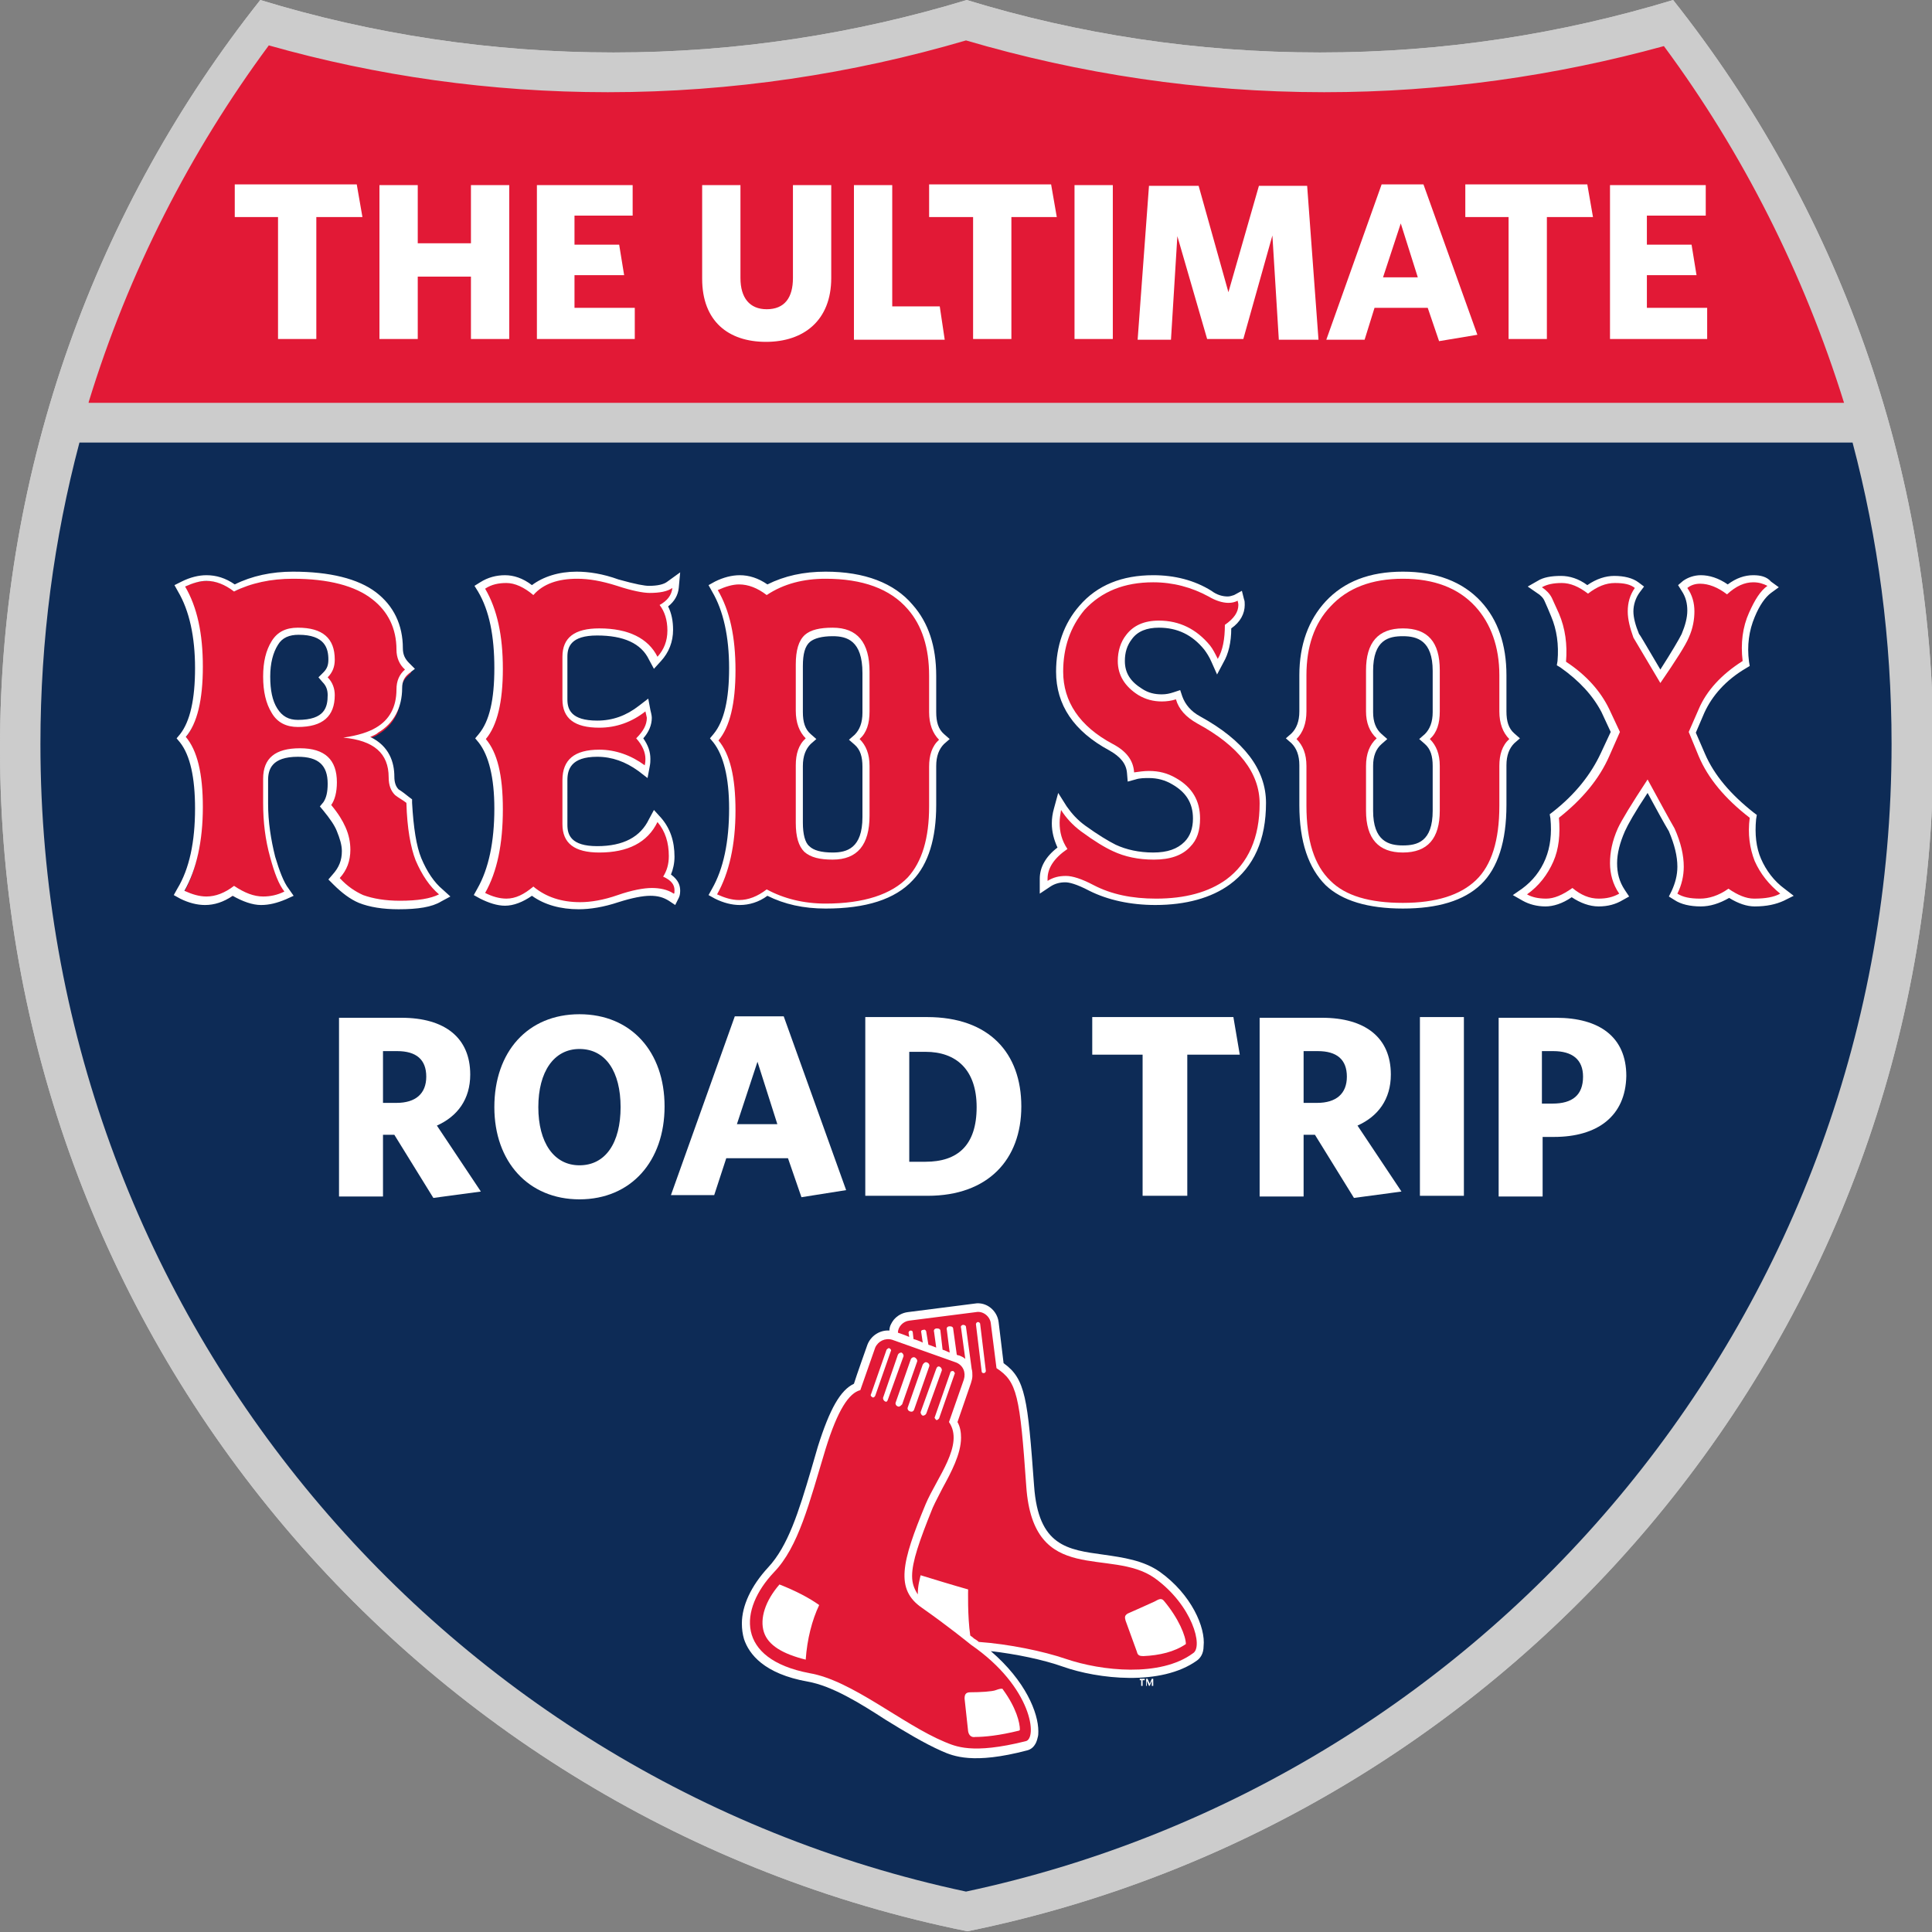 <svg xmlns="http://www.w3.org/2000/svg" xmlns:xlink="http://www.w3.org/1999/xlink" id="Layer_2_00000183941156592458320710000010655544852750990506_" x="0px" y="0px" viewBox="0 0 272.4 272.4" style="enable-background:new 0 0 272.4 272.4;" xml:space="preserve"><rect x="0" y="0" width="272.4" height="272.4" fill="#808080" stroke="none"/><style type="text/css">	.st0{fill:#CCCCCC;}	.st1{fill:#0D2B56;}	.st2{fill:#E21936;}	.st3{enable-background:new    ;}	.st4{fill:#FFFFFF;}</style><g id="Layer_2-2">	<g id="g1600">		<path id="path1602" class="st0" d="M36.7,0c15.7,4.8,32.5,7.4,49.8,7.4s34-2.6,49.8-7.4c15.7,4.8,32.4,7.4,49.8,7.4   s34-2.6,49.8-7.4c23,29,36.7,65.7,36.7,105.5c0,82.3-58.5,151-136.2,166.8C58.5,256.6,0,187.9,0,105.5C0,65.7,13.7,29,36.7,0z"></path>		<path id="path1604" class="st0" d="M36.7,0c15.7,4.8,32.5,7.4,49.8,7.4s34-2.6,49.8-7.4c15.7,4.8,32.4,7.4,49.8,7.4   s34-2.6,49.8-7.4c23,29,36.7,65.7,36.7,105.5c0,82.3-58.5,151-136.2,166.8C58.5,256.6,0,187.9,0,105.5C0,65.7,13.7,29,36.7,0z"></path>	</g>	<g id="g1606">		<path id="path1608" class="st1" d="M5.7,104.9c0-14.7,1.9-28.9,5.5-42.5h250c3.6,13.6,5.5,27.8,5.5,42.5   c0,79.5-55.9,145.9-130.5,161.8C61.6,250.8,5.7,184.4,5.7,104.9z"></path>	</g>	<g id="g1610">		<path id="path1612" class="st2" d="M12.5,56.7c5.6-18.3,14.3-35.3,25.4-50.3C53.1,10.7,69.1,13,85.7,13c17.5,0,34.5-2.6,50.5-7.3   c16,4.7,32.9,7.3,50.5,7.3c16.6,0,32.6-2.3,47.9-6.5c11.1,15,19.7,32,25.4,50.3H12.5z"></path>	</g>	<g class="st3">		<path class="st4" d="M44.6,30.6v17.2h-5.4V30.6h-6.1v-4.6h17.2l0.8,4.6H44.6z"></path>		<path class="st4" d="M66.4,47.8V39h-7.5v8.8h-5.4V26.1h5.4v8.2h7.5v-8.2h5.4v21.7H66.4z"></path>		<path class="st4" d="M75.7,47.8V26.1h13.5v4.3H81v4.1h6.3l0.7,4.3h-7v4.6h8.5v4.4H75.7z"></path>		<path class="st4" d="M108,48.2c-5.3,0-9-2.9-9-8.9V26.1h5.4v13.1c0,2.8,1.3,4.4,3.7,4.4c2.5,0,3.7-1.6,3.7-4.4V26.1h5.4v13.1   C117.2,45.2,113.3,48.2,108,48.2z"></path>	</g>	<g class="st3">		<path class="st4" d="M120.4,47.8V26.1h5.4v17.1h6.7l0.7,4.7H120.4z"></path>	</g>	<g class="st3">		<path class="st4" d="M142.6,30.6v17.2h-5.4V30.6H131v-4.6h17.2l0.8,4.6H142.6z"></path>		<path class="st4" d="M151.5,47.8V26.1h5.4v21.7H151.5z"></path>		<path class="st4" d="M180.3,47.8l-0.9-14.6l-4.1,14.6h-5.1L166,33.3l-0.9,14.6h-4.7l1.6-21.7h7l4.2,15l4.3-15h6.8l1.6,21.7H180.3z   "></path>	</g>	<g class="st3">		<path class="st4" d="M194.8,26h5.9l7.6,21.2l-5.4,0.9l-1.6-4.7h-7.5l-1.4,4.5H187L194.8,26z M195,39.1h4.9l-2.4-7.6L195,39.1z"></path>	</g>	<g class="st3">		<path class="st4" d="M218.1,30.6v17.2h-5.4V30.6h-6.1v-4.6h17.2l0.8,4.6H218.1z"></path>		<path class="st4" d="M227,47.8V26.1h13.5v4.3h-8.3v4.1h6.3l0.7,4.3h-7v4.6h8.5v4.4H227z"></path>	</g>	<path class="st2" d="M56.4,127.7c-2.2,0-4-0.3-5.4-0.9c-1.1-0.5-2.3-1.3-3.4-2.5l-0.3-0.3l0.3-0.3c1-1,1.4-2.2,1.4-3.6  c0-0.9-0.2-2-0.7-3c-0.3-0.8-1-1.8-2-3l-0.2-0.3l0.2-0.3c0.5-0.6,0.7-1.6,0.7-2.9c0-2.9-1.5-4.3-4.7-4.3s-4.7,1.2-4.7,3.8v3.4  c0,2.6,0.3,5.2,1,7.6c0.5,2.1,1.2,3.7,2,4.7l0.4,0.5l-0.5,0.3c-1.1,0.5-2.2,0.8-3.2,0.8c-1.3,0-2.6-0.5-4-1.4  c-1.3,0.9-2.6,1.4-3.9,1.4c-1.1,0-2.2-0.3-3.3-0.8l-0.5-0.2l0.3-0.5c1.7-2.9,2.5-6.8,2.5-11.6s-0.8-7.7-2.3-9.6l-0.3-0.3l0.3-0.3  c1.5-1.8,2.3-5.1,2.3-9.6s-0.8-8.3-2.5-11.1l-0.3-0.5l0.5-0.2c1.1-0.6,2.2-0.8,3.2-0.8c1.3,0,2.6,0.5,3.9,1.4  c2.4-1.2,5.2-1.9,8.2-1.9c5.1,0,9,1,11.5,3c2.4,1.8,3.6,4.3,3.6,7.5c0,1,0.3,1.8,1.1,2.5l0.4,0.4l-0.4,0.4  c-0.7,0.6-1.1,1.4-1.1,2.4c0,2.7-1,4.6-3.1,5.9c-0.6,0.4-1.4,0.7-2.3,0.9c2.9,0.8,4.3,2.7,4.3,5.6c0,0.9,0.3,1.6,0.8,2.2  c0.5,0.3,1,0.7,1.5,1.1l0.2,0.1v0.2c0.1,3.6,0.6,6.2,1.3,7.9c0.9,2,1.9,3.5,3.1,4.6l0.6,0.5l-0.7,0.3  C60.9,127.3,59,127.7,56.4,127.7L56.4,127.7z M42,89c-1.5,0-2.6,0.6-3.3,1.7c-0.8,1.2-1.2,2.8-1.2,4.8s0.4,3.7,1.1,4.8  c0.8,1.2,1.9,1.8,3.3,1.8c3.2,0,4.7-1.3,4.7-4c0-0.8-0.3-1.5-0.9-2.1l-0.3-0.3l0.3-0.3c0.6-0.6,0.8-1.3,0.8-2.2  C46.7,90.3,45.2,89,42,89z"></path>	<path class="st4" d="M41.3,81.6c5,0,8.8,1,11.2,2.9c2.2,1.7,3.4,4.1,3.4,7.1c0,1.1,0.4,2.1,1.2,2.8c-0.8,0.7-1.2,1.6-1.2,2.8  c0,2.5-1,4.3-2.9,5.4c-1,0.6-2.5,1.1-4.6,1.4c4.3,0.4,6.4,2.2,6.4,5.6c0,1.1,0.3,1.9,0.9,2.5c0.5,0.4,1.1,0.7,1.6,1.1  c0.1,3.6,0.6,6.3,1.3,8.1c0.9,2.1,2,3.7,3.3,4.8c-1.2,0.6-3,0.9-5.5,0.9c-2.1,0-3.8-0.3-5.2-0.8c-1.1-0.5-2.2-1.2-3.3-2.4  c1-1.1,1.5-2.4,1.5-4c0-1-0.2-2.1-0.7-3.2c-0.4-0.9-1-1.9-2-3.1c0.5-0.7,0.8-1.8,0.8-3.2c0-3.2-1.7-4.8-5.2-4.8s-5.2,1.4-5.2,4.3  v3.4c0,2.7,0.3,5.2,1,7.7c0.6,2.2,1.2,3.8,2,4.8c-1,0.5-2,0.7-3,0.7c-1.3,0-2.6-0.5-4.1-1.5c-1.3,1-2.6,1.5-3.9,1.5  c-1,0-2-0.3-3.1-0.8c1.7-3,2.6-7,2.6-11.8s-0.8-8-2.4-9.9c1.6-1.9,2.4-5.2,2.4-9.9s-0.8-8.4-2.5-11.3c1.1-0.5,2.1-0.8,3-0.8  c1.3,0,2.6,0.5,3.9,1.5C35.4,82.2,38.2,81.6,41.3,81.6 M42,102.5c3.5,0,5.2-1.5,5.2-4.5c0-0.9-0.3-1.8-1-2.5c0.7-0.7,1-1.5,1-2.5  c0-3-1.7-4.5-5.2-4.5c-1.7,0-2.9,0.6-3.7,1.9c-0.8,1.3-1.2,2.9-1.2,5s0.4,3.8,1.2,5.1C39.1,101.9,40.4,102.5,42,102.5 M41.3,80.6  c-3,0-5.8,0.6-8.2,1.8c-1.3-0.9-2.6-1.3-4-1.3c-1.1,0-2.3,0.3-3.5,0.9l-1,0.5l0.5,0.9c1.6,2.7,2.4,6.4,2.4,10.8s-0.7,7.5-2.1,9.3  l-0.5,0.6l0.5,0.6c1.4,1.8,2.1,4.9,2.1,9.3c0,4.7-0.8,8.5-2.5,11.3l-0.5,0.9l0.9,0.5c1.2,0.6,2.4,0.9,3.5,0.9  c1.3,0,2.6-0.4,3.9-1.3c1.4,0.8,2.8,1.3,4,1.3c1.2,0,2.3-0.3,3.5-0.8l1.1-0.5l-0.7-1c-0.7-0.9-1.3-2.5-1.9-4.5  c-0.6-2.4-1-4.9-1-7.5V110c0-1.5,0.5-3.3,4.2-3.3c2.9,0,4.2,1.2,4.2,3.8c0,1.2-0.2,2-0.6,2.6l-0.5,0.6l0.5,0.6  c0.9,1.1,1.6,2.1,1.9,2.9c0.4,1,0.7,1.9,0.7,2.8c0,1.3-0.4,2.3-1.3,3.3l-0.6,0.7l0.7,0.7c1.2,1.2,2.4,2.1,3.6,2.6  c1.5,0.6,3.4,0.9,5.6,0.9c2.7,0,4.7-0.3,6-1.1l1.3-0.7l-1.1-1c-1.2-1-2.2-2.5-3-4.4c-0.7-1.7-1.1-4.3-1.3-7.8l0-0.5l-0.4-0.3  c-0.5-0.4-1-0.8-1.5-1.1c-0.4-0.4-0.6-1-0.6-1.8c0-2-0.7-4.3-3.4-5.6c0.4-0.2,0.8-0.3,1.1-0.6c2.2-1.3,3.4-3.5,3.4-6.3  c0-0.9,0.3-1.5,0.9-2l0.9-0.7l-0.8-0.8c-0.6-0.6-0.9-1.2-0.9-2.1c0-3.3-1.3-6-3.8-7.9C50.5,81.6,46.5,80.6,41.3,80.6L41.3,80.6  L41.3,80.6z M42,101.5c-1.3,0-2.2-0.5-2.9-1.6c-0.7-1.1-1-2.6-1-4.5s0.4-3.4,1.1-4.5c0.6-1,1.6-1.4,2.9-1.4c3.7,0,4.2,1.9,4.2,3.5  c0,0.8-0.2,1.3-0.7,1.8l-0.7,0.7l0.6,0.7c0.5,0.5,0.7,1.1,0.7,1.8C46.2,99.7,45.8,101.5,42,101.5L42,101.5L42,101.5z"></path>	<path class="st2" d="M81.6,127.7c-2.6,0-4.8-0.7-6.6-2c-1.3,1-2.5,1.5-3.8,1.5c-1,0-2.1-0.3-3.3-0.9l-0.4-0.2l0.2-0.4  c1.6-2.9,2.5-6.8,2.5-11.5c0-4.5-0.8-7.7-2.3-9.6l-0.3-0.3l0.3-0.3c1.5-1.8,2.3-5.1,2.3-9.6s-0.8-8.3-2.4-11l-0.2-0.4l0.4-0.2  c1-0.6,2.1-0.9,3.2-0.9c1.2,0,2.5,0.5,3.8,1.6c1.7-1.4,3.8-2.1,6.3-2.1c1.6,0,3.5,0.3,5.7,1c2.1,0.6,3.6,1,4.5,1  c1.3,0,2.3-0.2,2.9-0.7l0.9-0.6l-0.1,1.1c-0.1,1-0.7,1.8-1.6,2.5c0.6,0.9,0.9,2.1,0.9,3.4c0,1.6-0.5,2.9-1.5,4.1l-0.5,0.5l-0.3-0.7  c-1.2-2.5-3.8-3.7-7.8-3.7c-4.2,0-4.7,2-4.7,3.5v6c0,1.5,0.5,3.5,4.7,3.5c2.3,0,4.4-0.7,6.2-2.2l0.6-0.5l0.2,0.8  c0.1,0.7,0.2,0.9,0.2,1c0,1-0.4,2-1.3,2.9c0.7,1,1.1,1.9,1.1,2.9c0,0.3,0,0.6-0.1,1l-0.1,0.8l-0.7-0.5c-1.8-1.4-3.9-2.1-6.1-2.1  c-3.2,0-4.7,1.2-4.7,3.8v6.2c0,1.5,0.5,3.5,4.7,3.5c3.9,0,6.4-1.3,7.7-4l0.3-0.7l0.5,0.6c1.2,1.3,1.8,3.1,1.8,5.1  c0,1-0.2,1.9-0.6,2.7c0.9,0.5,1.4,1.2,1.4,2.1c0,0.5,0,0.6-0.1,0.8l-0.2,0.5l-0.5-0.3c-0.8-0.5-1.8-0.8-2.9-0.8  c-1.1,0-2.7,0.3-4.7,1C85,127.3,83.2,127.7,81.6,127.7L81.6,127.7z"></path>	<path class="st4" d="M81.4,81.6c1.6,0,3.4,0.3,5.6,1c2.1,0.7,3.7,1,4.6,1c1.4,0,2.5-0.2,3.2-0.7c-0.1,1-0.7,1.8-1.8,2.4  c0.7,0.9,1.1,2.1,1.1,3.6s-0.5,2.7-1.4,3.7c-1.3-2.6-4.1-4-8.2-4c-3.5,0-5.2,1.3-5.2,4v6c0,2.7,1.7,4,5.2,4c2.4,0,4.6-0.8,6.5-2.3  c0.1,0.5,0.2,0.8,0.2,0.9c0,1-0.5,1.9-1.5,2.9c0.9,1,1.3,2,1.3,2.9c0,0.2,0,0.5-0.1,0.9c-1.9-1.4-4.1-2.2-6.4-2.2  c-3.5,0-5.2,1.4-5.2,4.3v6.2c0,2.7,1.7,4,5.2,4c4,0,6.8-1.4,8.2-4.3c1.1,1.3,1.6,2.9,1.6,4.8c0,1.2-0.3,2.1-0.8,2.9  c1.1,0.5,1.6,1.1,1.6,1.9c0,0.3,0,0.5-0.1,0.5c-0.9-0.6-2-0.8-3.1-0.8s-2.8,0.3-4.8,1c-2,0.7-3.8,1-5.3,1c-2.6,0-4.8-0.7-6.6-2.2  c-1.3,1.1-2.5,1.7-3.8,1.7c-1,0-2-0.3-3-0.8c1.7-3,2.5-6.9,2.5-11.8s-0.8-8-2.4-9.9c1.6-1.9,2.4-5.2,2.4-9.9s-0.8-8.4-2.5-11.3  c0.9-0.6,1.9-0.8,3-0.8c1.2,0,2.5,0.6,3.8,1.7C76.6,82.3,78.7,81.6,81.4,81.6 M81.3,80.6c-2.5,0-4.7,0.7-6.3,1.9  c-1.3-1-2.6-1.4-3.8-1.4s-2.4,0.3-3.5,1l-0.8,0.5l0.5,0.8c1.6,2.7,2.3,6.3,2.3,10.8s-0.7,7.5-2.2,9.3l-0.5,0.6l0.5,0.6  c1.4,1.8,2.2,4.9,2.2,9.3c0,4.7-0.8,8.5-2.4,11.3l-0.5,0.9l0.9,0.5c1.2,0.6,2.4,1,3.5,1c1.2,0,2.5-0.5,3.8-1.4  c1.8,1.3,4.1,1.9,6.6,1.9c1.6,0,3.5-0.3,5.6-1c1.9-0.6,3.4-0.9,4.5-0.9c1,0,1.8,0.2,2.6,0.7l0.9,0.6l0.5-1c0.1-0.2,0.2-0.5,0.2-1  c0-0.7-0.2-1.5-1.3-2.3c0.3-0.7,0.5-1.6,0.5-2.5c0-2.2-0.6-4-1.9-5.5l-1-1.1l-0.7,1.3c-1.2,2.5-3.6,3.8-7.3,3.8s-4.2-1.6-4.2-3V110  c0-1.5,0.5-3.3,4.2-3.3c2.1,0,4,0.7,5.8,2l1.3,1l0.3-1.6c0.1-0.5,0.1-0.8,0.1-1.1c0-1-0.3-1.9-1-2.9c0.8-0.9,1.2-1.9,1.2-2.9  c0-0.1,0-0.3-0.2-1.1l-0.3-1.6l-1.3,1c-1.8,1.4-3.7,2.1-5.9,2.1c-3.7,0-4.2-1.6-4.2-3v-6c0-1.4,0.5-3,4.2-3s6.2,1.1,7.3,3.4  l0.7,1.3l1-1.1c1.1-1.2,1.7-2.7,1.7-4.4c0-1.2-0.2-2.3-0.7-3.3c0.9-0.7,1.4-1.6,1.5-2.6l0.2-2.2L94.1,82c-0.5,0.4-1.4,0.6-2.6,0.6  c-0.6,0-1.8-0.2-4.3-0.9C85,80.9,83,80.6,81.3,80.6L81.3,80.6L81.3,80.6z"></path>	<path class="st2" d="M116.4,127.7c-3.1,0-5.8-0.6-8.2-1.9c-1.3,0.9-2.6,1.4-3.9,1.4c-1.1,0-2.2-0.3-3.3-0.8l-0.5-0.2l0.3-0.5  c1.7-2.9,2.5-6.8,2.5-11.6s-0.8-7.7-2.3-9.6l-0.3-0.3l0.3-0.3c1.5-1.8,2.3-5.1,2.3-9.6s-0.8-8.3-2.5-11.1l-0.3-0.5l0.5-0.2  c1.1-0.6,2.2-0.8,3.2-0.8c1.3,0,2.6,0.5,3.9,1.4c2.4-1.2,5.2-1.9,8.2-1.9c5.4,0,9.4,1.5,12,4.4c2.1,2.4,3.1,5.7,3.1,9.7v5.1  c0,1.6,0.4,2.7,1.3,3.5l0.4,0.4l-0.4,0.4c-0.9,0.8-1.3,1.9-1.3,3.4v5.6c0,4.6-1.1,8.1-3.2,10.3C126,126.4,122,127.7,116.4,127.7  L116.4,127.7z M117.4,89c-1.7,0-2.9,0.3-3.6,0.9c-0.7,0.7-1.1,2-1.1,3.8v6.5c0,1.6,0.4,2.7,1.3,3.5l0.4,0.4l-0.4,0.4  c-0.9,0.8-1.3,1.9-1.3,3.4v8.1c0,1.8,0.4,3.1,1.1,3.7c0.7,0.7,1.9,1,3.6,1c3.2,0,4.7-1.9,4.7-5.7V108c0-1.5-0.4-2.7-1.3-3.4  l-0.4-0.4l0.4-0.4c0.9-0.8,1.3-1.9,1.3-3.5v-5.6C122.1,90.9,120.6,89,117.4,89L117.4,89z"></path>	<path class="st4" d="M116.4,81.6c5.2,0,9.1,1.4,11.6,4.3c2,2.3,3,5.4,3,9.4v5.1c0,1.7,0.5,3,1.4,3.9c-1,0.9-1.4,2.2-1.4,3.8v5.6  c0,4.5-1,7.8-3,10c-2.3,2.4-6.2,3.7-11.6,3.7c-3.1,0-5.9-0.7-8.3-2c-1.3,1-2.6,1.5-3.9,1.5c-1,0-2-0.3-3.1-0.8  c1.7-3,2.6-7,2.6-11.8s-0.8-8-2.4-9.9c1.6-1.9,2.4-5.2,2.4-9.9s-0.8-8.4-2.5-11.3c1.1-0.5,2.1-0.8,3-0.8c1.3,0,2.6,0.5,3.9,1.5  C110.5,82.3,113.3,81.6,116.4,81.6 M117.4,121.2c3.5,0,5.2-2.1,5.2-6.2V108c0-1.7-0.5-2.9-1.4-3.8c1-0.9,1.4-2.2,1.4-3.9v-5.6  c0-4.1-1.7-6.2-5.2-6.2c-1.8,0-3.1,0.3-3.9,1c-0.9,0.8-1.3,2.2-1.3,4.2v6.5c0,1.7,0.5,3,1.4,3.9c-1,0.9-1.4,2.2-1.4,3.8v8.1  c0,2,0.4,3.3,1.2,4.1C114.3,120.9,115.6,121.2,117.4,121.2 M116.4,80.6c-3.1,0-5.8,0.6-8.2,1.8c-1.3-0.9-2.6-1.3-3.9-1.3  c-1.1,0-2.3,0.3-3.5,0.9l-0.9,0.5l0.5,0.9c1.6,2.7,2.4,6.4,2.4,10.8s-0.7,7.5-2.2,9.3l-0.5,0.6l0.5,0.6c1.4,1.8,2.2,4.9,2.2,9.3  c0,4.7-0.8,8.5-2.4,11.3l-0.5,0.9l0.9,0.5c1.2,0.6,2.4,0.9,3.5,0.9c1.3,0,2.7-0.4,3.9-1.3c2.4,1.2,5.1,1.8,8.2,1.8  c5.7,0,9.8-1.3,12.3-4c2.2-2.3,3.3-5.9,3.3-10.6V108c0-1.4,0.4-2.4,1.1-3.1l0.8-0.7l-0.8-0.7c-0.8-0.7-1.1-1.7-1.1-3.1v-5.1  c0-4.2-1.1-7.5-3.3-10C126.1,82.2,121.9,80.6,116.4,80.6L116.4,80.6L116.4,80.6z M117.4,120.2c-1.6,0-2.7-0.3-3.3-0.9  c-0.6-0.5-0.9-1.7-0.9-3.3V108c0-1.4,0.4-2.4,1.1-3.1l0.8-0.7l-0.8-0.7c-0.8-0.7-1.1-1.7-1.1-3.1v-6.5c0-1.7,0.3-2.8,1-3.4  c0.6-0.5,1.7-0.8,3.2-0.8c2,0,4.2,0.6,4.2,5.2v5.6c0,1.4-0.4,2.4-1.1,3.1l-0.8,0.7l0.8,0.7c0.8,0.7,1.1,1.7,1.1,3.1v7.1  C121.6,119.6,119.4,120.2,117.4,120.2L117.4,120.2L117.4,120.2z"></path>	<path class="st2" d="M162.9,127.2c-3.4,0-6.5-0.7-9-1.9c-1.6-0.8-2.9-1.2-3.6-1.2c-0.9,0-1.6,0.2-2.4,0.7l-0.8,0.5v-1.2  c0-1.6,0.9-3,2.7-4.3c-0.6-1.1-1-2.3-1-3.6c0-0.6,0.1-1.3,0.3-2l0.3-1.1l0.6,1c0.7,1,1.6,2,2.7,2.8c1.8,1.4,3.3,2.3,4.4,2.8  c1.6,0.8,3.5,1.1,5.5,1.1s3.7-0.6,4.8-1.7c0.9-0.9,1.3-2.1,1.3-3.7c0-2.3-1-4-3.1-5.2c-1.1-0.6-2.3-0.9-3.5-0.9  c-0.6,0-1.3,0.1-2,0.2l-0.6,0.1l-0.1-0.6c-0.1-1.5-1-2.7-2.8-3.6c-4.8-2.6-7.2-6.2-7.2-10.7c0-3.5,1.1-6.6,3.1-9  c2.4-2.8,5.7-4.1,10-4.1c2.9,0,5.6,0.7,8,2.1c0.9,0.6,1.8,0.8,2.6,0.8c0.4,0,0.8-0.1,1.1-0.2l0.6-0.3l0.1,0.6  c0,0.2,0.1,0.4,0.1,0.7c0,1.1-0.6,2.2-1.9,3c0,2-0.4,3.6-1.1,4.8l-0.5,0.8l-0.4-0.9c-0.3-0.7-0.7-1.3-1.1-1.8  c-1.8-2.2-4-3.3-6.8-3.3c-1.9,0-3.3,0.6-4.2,1.8c-0.7,0.9-1.1,2.1-1.1,3.4c0,1.8,0.9,3.3,2.7,4.3c0.9,0.5,1.9,0.8,3,0.8  c0.6,0,1.3-0.1,1.9-0.3l0.5-0.1l0.1,0.5c0.4,1.3,1.3,2.3,2.7,3.1c6,3.3,9,7.3,9,11.7c0,5-1.6,8.7-4.9,11.1  C170.6,126.2,167.2,127.2,162.9,127.2L162.9,127.2z"></path>	<path class="st4" d="M162.6,82.1c2.8,0,5.4,0.7,7.8,2c1,0.6,2,0.9,2.8,0.9c0.5,0,0.9-0.1,1.3-0.3c0,0.1,0.1,0.3,0.1,0.6  c0,1-0.6,1.9-1.9,2.8c0,2-0.3,3.6-1,4.8c-0.4-0.8-0.7-1.4-1.1-1.9c-1.9-2.3-4.3-3.5-7.2-3.5c-2.1,0-3.6,0.7-4.6,2  c-0.8,1-1.2,2.3-1.2,3.7c0,2,1,3.6,2.9,4.8c1,0.6,2.1,0.9,3.3,0.9c0.7,0,1.4-0.1,2-0.3c0.4,1.4,1.4,2.5,3,3.4  c5.9,3.2,8.8,7,8.8,11.3c0,4.8-1.6,8.4-4.7,10.7c-2.5,1.8-5.8,2.7-9.9,2.7c-3.4,0-6.3-0.6-8.8-1.9c-1.7-0.9-3-1.3-3.9-1.3  c-1,0-1.8,0.2-2.6,0.7v-0.3c0-1.5,0.9-2.9,2.8-4.2c-0.8-1.2-1.1-2.4-1.1-3.7c0-0.6,0.1-1.2,0.2-1.8c0.7,1.1,1.6,2.1,2.8,3  c1.9,1.4,3.4,2.3,4.5,2.8c1.7,0.8,3.6,1.2,5.8,1.2c2.3,0,4-0.6,5.1-1.8c1-1,1.4-2.3,1.4-4c0-2.5-1.1-4.4-3.4-5.7  c-1.2-0.7-2.4-1-3.8-1c-0.7,0-1.4,0.1-2.1,0.2c-0.1-1.7-1.1-3-3-4c-4.7-2.5-7-6-7-10.2c0-3.4,1-6.3,3-8.7  C155.3,83.4,158.5,82.1,162.6,82.1 M162.6,81.1c-4.4,0-7.9,1.4-10.4,4.3c-2.2,2.5-3.3,5.7-3.3,9.3c0,4.7,2.5,8.4,7.5,11.1  c1.6,0.9,2.4,1.9,2.5,3.2l0.1,1.2l1.1-0.3c0.6-0.2,1.3-0.2,1.9-0.2c1.2,0,2.3,0.3,3.3,0.9c1.9,1.1,2.9,2.6,2.9,4.8  c0,1.4-0.4,2.5-1.2,3.3c-1,1-2.4,1.5-4.4,1.5s-3.8-0.4-5.3-1.1c-1-0.5-2.5-1.4-4.3-2.7c-1.1-0.8-1.9-1.7-2.6-2.7l-1.2-1.9l-0.6,2.2  c-0.2,0.7-0.3,1.4-0.3,2.1c0,1.2,0.3,2.3,0.8,3.4c-1.7,1.3-2.5,2.8-2.5,4.4v2.1l1.5-1c0.6-0.4,1.3-0.6,2.1-0.6  c0.5,0,1.5,0.2,3.4,1.2c2.6,1.3,5.8,2,9.3,2c4.3,0,7.9-1,10.5-2.9c3.4-2.5,5.1-6.3,5.1-11.5c0-4.7-3.1-8.8-9.3-12.2  c-1.3-0.7-2.1-1.7-2.5-2.8l-0.3-0.9l-0.9,0.3c-0.6,0.2-1.1,0.3-1.7,0.3c-1,0-1.9-0.2-2.8-0.8c-1.6-1-2.4-2.2-2.4-3.9  c0-1.2,0.3-2.2,1-3.1c0.8-1.1,2.1-1.6,3.8-1.6c2.6,0,4.7,1,6.4,3.1c0.3,0.4,0.7,1,1,1.7l0.8,1.8l0.9-1.7c0.7-1.2,1.1-2.8,1.1-4.8  c1.3-0.9,1.9-2.1,1.9-3.3c0-0.3,0-0.6-0.1-0.8l-0.3-1.2l-1.1,0.6c-0.3,0.1-0.6,0.2-0.9,0.2c-0.7,0-1.5-0.2-2.3-0.8  C168.4,81.8,165.6,81.1,162.6,81.1L162.6,81.1L162.6,81.1z"></path>	<path class="st2" d="M197.8,127.7c-4.8,0-8.3-1.1-10.6-3.2c-2.4-2.2-3.6-5.9-3.6-10.9V108c0-1.5-0.4-2.7-1.2-3.4l-0.4-0.4l0.4-0.4  c0.8-0.8,1.2-2,1.2-3.5v-5.1c0-4.1,1.2-7.5,3.6-10.1c2.5-2.7,6.1-4.1,10.6-4.1s8.1,1.4,10.6,4.1c2.3,2.5,3.5,5.9,3.5,10.1v5.1  c0,1.6,0.4,2.7,1.3,3.5l0.4,0.4l-0.4,0.4c-0.9,0.8-1.3,1.9-1.3,3.4v5.6c0,5-1.2,8.7-3.4,10.8C206.2,126.6,202.6,127.7,197.8,127.7  L197.8,127.7z M197.8,89c-3.2,0-4.7,1.8-4.7,5.4v5.8c0,1.5,0.4,2.6,1.3,3.4l0.4,0.4l-0.4,0.4c-0.9,0.8-1.3,2-1.3,3.5v6.3  c0,3.7,1.5,5.4,4.7,5.4s4.7-1.8,4.7-5.4V108c0-1.5-0.4-2.7-1.3-3.4l-0.4-0.4l0.4-0.4c0.9-0.8,1.3-1.9,1.3-3.5v-5.8  C202.5,90.8,201,89,197.8,89z"></path>	<path class="st4" d="M197.8,81.6c4.4,0,7.8,1.3,10.2,3.9c2.2,2.4,3.4,5.7,3.4,9.7v5.1c0,1.7,0.5,3,1.4,3.9c-1,0.9-1.4,2.2-1.4,3.8  v5.6c0,4.9-1.1,8.4-3.3,10.5c-2.2,2.1-5.6,3.2-10.3,3.2s-8.1-1-10.2-3.1c-2.3-2.2-3.4-5.7-3.4-10.6v-5.6c0-1.7-0.5-2.9-1.4-3.8  c0.9-0.9,1.4-2.2,1.4-3.9v-5.1c0-4,1.1-7.3,3.4-9.7C190,82.9,193.4,81.6,197.8,81.6 M197.8,120.2c3.5,0,5.2-2,5.2-5.9V108  c0-1.7-0.5-2.9-1.4-3.8c1-0.9,1.4-2.2,1.4-3.9v-5.8c0-4-1.7-5.9-5.2-5.9s-5.2,2-5.2,5.9v5.8c0,1.6,0.5,2.9,1.5,3.8  c-1,0.9-1.5,2.2-1.5,3.9v6.3C192.6,118.3,194.4,120.2,197.8,120.2 M197.8,80.6c-4.7,0-8.3,1.4-10.9,4.2c-2.4,2.6-3.7,6.1-3.7,10.4  v5.1c0,1.4-0.4,2.4-1.1,3.1l-0.8,0.7l0.8,0.7c0.7,0.7,1.1,1.7,1.1,3.1v5.6c0,5.2,1.3,8.9,3.7,11.3c2.3,2.2,6,3.3,10.9,3.3  s8.6-1.1,11-3.4c2.4-2.3,3.6-6.1,3.6-11.2v-5.6c0-1.4,0.4-2.4,1.1-3.1l0.8-0.7l-0.8-0.7c-0.8-0.7-1.1-1.7-1.1-3.1v-5.1  c0-4.3-1.2-7.8-3.6-10.4C206.2,82,202.5,80.6,197.8,80.6L197.8,80.6L197.8,80.6z M197.8,119.2c-2,0-4.2-0.6-4.2-4.9V108  c0-1.4,0.4-2.4,1.2-3.1l0.8-0.7l-0.8-0.7c-0.8-0.7-1.2-1.7-1.2-3.1v-5.8c0-4.4,2.2-4.9,4.2-4.9s4.2,0.6,4.2,4.9v5.8  c0,1.4-0.4,2.4-1.1,3.1l-0.8,0.7l0.8,0.7c0.8,0.7,1.1,1.7,1.1,3.1v6.3C202,118.7,199.8,119.2,197.8,119.2L197.8,119.2z"></path>	<path class="st2" d="M247.4,127.2c-1.1,0-2.3-0.4-3.6-1.3c-1.4,0.9-2.7,1.3-4,1.3c-1.4,0-2.6-0.3-3.4-0.8l-0.4-0.2l0.2-0.4  c0.6-1.2,0.9-2.3,0.9-3.6c0-1.5-0.4-3.3-1.2-5.2c-0.6-1.1-1.8-3.2-3.4-6.2c-2,3.1-3.2,5.2-3.7,6.2c-0.7,1.7-1.1,3.3-1.1,4.7  s0.4,2.8,1.2,4l0.3,0.4l-0.4,0.3c-0.9,0.5-2,0.8-3.1,0.8c-1.3,0-2.5-0.5-3.7-1.4c-1.4,0.9-2.6,1.4-3.7,1.4s-2.1-0.2-3-0.7l-0.7-0.4  l0.6-0.5c1.6-1.2,2.8-2.6,3.5-4.4c0.7-1.8,1-3.7,0.8-5.9l0-0.3l0.2-0.2c3.2-2.6,5.6-5.4,6.9-8.5l1.4-3.2l-1.4-3  c-1.1-2.4-3.1-4.6-5.9-6.5l-0.2-0.2l0-0.3c0.2-2.3-0.1-4.6-0.9-6.5c-0.4-0.9-0.9-2-1-2.2c-0.3-0.5-0.7-1-1.3-1.3l-0.7-0.4l0.7-0.4  c0.8-0.4,1.8-0.7,3.1-0.7c1.2,0,2.4,0.5,3.7,1.4c1.3-0.9,2.5-1.4,3.8-1.4c1.3,0,2.4,0.3,3.1,0.8l0.4,0.3l-0.3,0.4  c-0.6,0.9-0.9,1.9-0.9,3c0,1,0.3,2.2,0.8,3.5c0.1,0.2,0.8,1.3,3.4,5.7c1.9-2.8,3.1-4.8,3.5-5.7c0.5-1.3,0.8-2.5,0.8-3.5  s-0.3-2.1-0.9-3.1l-0.2-0.4l0.4-0.3c0.6-0.5,1.3-0.7,2.1-0.7c1.2,0,2.5,0.5,3.8,1.4c1.2-0.9,2.5-1.4,3.6-1.4c0.9,0,1.6,0.2,2.3,0.6  l0.6,0.4l-0.6,0.4c-0.9,0.7-1.7,1.9-2.5,3.6c-0.9,1.9-1.1,4.1-0.9,6.5l0,0.3l-0.3,0.2c-2.9,1.8-4.9,4.1-6.1,6.6l-1.3,3l1.4,3.2  c1.2,3,3.6,5.9,7,8.5l0.2,0.2l0,0.3c-0.2,2.2,0,4.2,0.7,5.9c0.7,1.7,1.9,3.2,3.5,4.4l0.6,0.5l-0.7,0.4  C250.3,126.9,249,127.2,247.4,127.2L247.4,127.2z"></path>	<path class="st4" d="M247.2,82.1c0.8,0,1.4,0.2,2,0.5c-1,0.7-1.8,2-2.6,3.8c-0.9,2-1.2,4.3-0.9,6.8c-3,1.9-5.1,4.2-6.2,6.8  l-1.4,3.2l1.4,3.4c1.3,3.1,3.7,6,7.2,8.7c-0.3,2.3,0,4.3,0.7,6.1c0.8,1.8,2,3.3,3.6,4.6c-0.9,0.5-2.1,0.7-3.7,0.7  c-1.1,0-2.3-0.5-3.6-1.4c-1.4,1-2.8,1.4-4,1.4c-1.4,0-2.4-0.2-3.2-0.7c0.6-1.2,0.9-2.5,0.9-3.8c0-1.6-0.4-3.4-1.3-5.4  c-0.7-1.2-2-3.6-3.8-6.9c-2.3,3.5-3.7,5.8-4.2,6.9c-0.8,1.8-1.1,3.4-1.1,4.9s0.4,3,1.3,4.3c-0.9,0.5-1.8,0.7-2.9,0.7  c-1.3,0-2.5-0.5-3.7-1.5c-1.4,1-2.6,1.5-3.7,1.5s-2-0.2-2.7-0.6c1.7-1.2,2.9-2.8,3.7-4.6s1-3.9,0.8-6.2c3.3-2.6,5.7-5.5,7.1-8.7  l1.5-3.4l-1.5-3.2c-1.2-2.5-3.2-4.8-6.1-6.7c0.2-2.4-0.1-4.7-1-6.8c-0.6-1.3-0.9-2-1-2.2c-0.3-0.6-0.8-1.1-1.4-1.5  c0.7-0.4,1.6-0.6,2.8-0.6s2.4,0.5,3.7,1.5c1.3-1,2.5-1.5,3.8-1.5s2.2,0.2,2.8,0.7c-0.7,1-1,2.1-1,3.3c0,1.1,0.3,2.3,0.8,3.7  c0,0,1.3,2.2,3.8,6.4c2.2-3.2,3.6-5.4,4-6.4c0.6-1.3,0.8-2.6,0.8-3.7c0-1.2-0.3-2.3-1-3.3c0.5-0.4,1.1-0.6,1.8-0.6  c1.2,0,2.5,0.5,3.8,1.5C244.8,82.6,246,82.1,247.2,82.1 M247.2,81.1c-1.2,0-2.4,0.4-3.6,1.3c-1.3-0.9-2.6-1.3-3.8-1.3  c-0.9,0-1.8,0.3-2.5,0.8l-0.7,0.6l0.5,0.8c0.6,0.9,0.8,1.8,0.8,2.8s-0.3,2.1-0.8,3.3c-0.4,0.8-1.4,2.5-3,5c-2.2-3.7-2.8-4.8-3-5  c-0.5-1.2-0.8-2.3-0.8-3.2s0.3-1.9,0.9-2.7l0.6-0.8l-0.8-0.6c-0.8-0.6-2-0.9-3.4-0.9c-1.2,0-2.5,0.4-3.8,1.3  c-1.2-0.9-2.5-1.3-3.7-1.3c-1.4,0-2.5,0.2-3.3,0.7l-1.4,0.8l1.3,0.9c0.5,0.3,0.9,0.7,1.1,1.2c0.1,0.2,0.7,1.6,0.9,2.1  c0.8,1.9,1.1,4,0.9,6.3l-0.1,0.6l0.5,0.3c2.7,1.9,4.6,4,5.8,6.3l1.3,2.8l-1.4,3c-1.4,3-3.6,5.8-6.8,8.3l-0.4,0.3l0.1,0.6  c0.2,2.1,0,4-0.7,5.7c-0.7,1.7-1.8,3.1-3.3,4.2l-1.3,0.9l1.4,0.8c0.9,0.5,2,0.8,3.2,0.8c1.1,0,2.4-0.4,3.7-1.3  c1.2,0.8,2.5,1.3,3.8,1.3s2.4-0.3,3.4-0.9l0.9-0.5l-0.6-0.9c-0.8-1.2-1.1-2.4-1.1-3.8s0.4-2.9,1.1-4.5c0.4-0.9,1.4-2.7,3.2-5.4  c1.4,2.6,2.4,4.4,3,5.4c0.8,1.9,1.2,3.5,1.2,5c0,1.2-0.3,2.3-0.8,3.4l-0.4,0.8l0.8,0.5c0.9,0.6,2.2,0.9,3.7,0.9  c1.3,0,2.6-0.4,4-1.2c1.3,0.8,2.5,1.2,3.6,1.2c1.7,0,3-0.3,4.1-0.8l1.4-0.7l-1.3-1c-1.5-1.1-2.6-2.6-3.3-4.2s-0.9-3.5-0.7-5.6  l0.1-0.6l-0.4-0.3c-3.3-2.6-5.6-5.3-6.9-8.3l-1.3-3l1.2-2.8c1.1-2.4,3-4.6,5.9-6.3l0.5-0.3l-0.1-0.6c-0.3-2.3,0-4.4,0.8-6.3  c0.7-1.7,1.5-2.8,2.3-3.4l1.1-0.8l-1.1-0.8C249.1,81.3,248.2,81.1,247.2,81.1L247.2,81.1L247.2,81.1z"></path>	<g class="st3">		<path class="st4" d="M61.1,168.9l-5.5-8.9H54v8.7h-6.2v-25.2h8.8c6.1,0,9.7,2.8,9.7,8c0,3.5-1.8,5.9-4.7,7.2l6.2,9.3L61.1,168.9z    M56,148.2h-2v7.3h1.9c2.7,0,4.2-1.3,4.2-3.7C60.1,149.4,58.7,148.2,56,148.2z"></path>	</g>	<g class="st3">		<path class="st4" d="M81.7,169.1c-7.2,0-12-5.3-12-13c0-7.8,4.7-13.1,12-13.1c7.3,0,12,5.3,12,13S89,169.1,81.7,169.1z    M81.7,147.9c-3.6,0-5.8,3.2-5.8,8.2c0,5,2.2,8.2,5.8,8.2c3.7,0,5.8-3.2,5.8-8.2C87.5,151.1,85.4,147.9,81.7,147.9z"></path>	</g>	<g class="st3">		<path class="st4" d="M103.6,143.3h6.9l8.8,24.5l-6.3,1l-1.9-5.5h-8.7l-1.7,5.2h-6.1L103.6,143.3z M103.9,158.5h5.7l-2.8-8.8   L103.9,158.5z"></path>		<path class="st4" d="M130.8,168.6H122v-25.2h8.7c8.8,0,13.3,5.1,13.3,12.6S139.3,168.6,130.8,168.6z M130.5,148.3h-2.3v15.5h2.3   c4.5,0,7.2-2.3,7.2-7.7C137.7,150.8,134.8,148.3,130.5,148.3z"></path>		<path class="st4" d="M167.4,148.7v19.9h-6.3v-19.9H154v-5.3h19.9l0.9,5.3H167.4z"></path>		<path class="st4" d="M190.9,168.9l-5.5-8.9h-1.6v8.7h-6.2v-25.2h8.8c6.1,0,9.7,2.8,9.7,8c0,3.5-1.8,5.9-4.7,7.2l6.2,9.3   L190.9,168.9z M185.8,148.2h-2v7.3h1.9c2.7,0,4.2-1.3,4.2-3.7C189.9,149.4,188.5,148.2,185.8,148.2z"></path>		<path class="st4" d="M200.2,168.6v-25.2h6.2v25.2H200.2z"></path>		<path class="st4" d="M219.1,160.3h-1.6v8.4h-6.2v-25.2h8.1c6.1,0,9.9,2.7,9.9,8.2C229.2,157.4,225.2,160.3,219.1,160.3z    M219,148.2h-1.6v7.4h1.5c2.8,0,4.3-1.2,4.3-3.8C223.2,149.4,221.7,148.2,219,148.2z"></path>	</g>	<path class="st4" d="M163.5,221.6c-2.3-1.6-5.1-2-7.9-2.4c-5.1-0.7-9.2-1.2-9.8-9.7c-0.9-12.3-1.2-15.1-4.3-17.3  c-0.1-0.9-0.7-5.8-0.7-5.8c-0.2-1.6-1.7-2.9-3.4-2.6L128,185c-0.8,0.1-1.5,0.5-2,1.1c-0.3,0.4-0.6,0.9-0.6,1.5  c-1.3-0.1-2.6,0.7-3.1,2c0,0-1.6,4.5-1.9,5.5c-1.9,0.9-3.4,3.5-5.1,8.9l-0.9,3.1c-1.8,6.1-3.3,10.9-6.1,13.9  c-2.4,2.6-3.7,5.4-3.7,7.9c0,0.8,0.1,1.5,0.3,2.2c0.7,2.1,2.8,4.9,9,6c3.4,0.6,7.3,3,11,5.4c2.6,1.6,5.4,3.3,7.9,4.4  c1.6,0.7,4.4,1.9,12-0.1c0.4-0.1,1.2-0.4,1.5-1.8c0.1-0.3,0.1-0.6,0.1-0.9c0-2.6-1.8-7.1-6.7-11.3c3.5,0.4,7.4,1.2,10.2,2.2  c4.8,1.7,13.8,2.8,18.9-0.9c0.4-0.3,0.9-0.9,0.9-2C170,229.5,168,224.8,163.5,221.6"></path>	<path class="st2" d="M162.8,222.5c-6.2-4.4-17.1,1.3-18.1-12.9c-0.9-12.9-1.3-14.8-4.2-16.7l-0.8-6.3c-0.1-1-1.1-1.8-2.1-1.6  l-9.4,1.2c-0.9,0.1-1.6,0.9-1.6,1.7c0.3,0.1,0.9,0.3,1.6,0.6l-0.1-0.6c0-0.1,0.1-0.3,0.3-0.3s0.3,0.1,0.3,0.3l0.1,0.9  c0.4,0.1,0.9,0.3,1.3,0.5l-0.2-1.4c-0.1-0.3,0.1-0.4,0.3-0.4c0.2-0.1,0.4,0.1,0.4,0.3l0.3,1.8c0.4,0.1,0.8,0.3,1.1,0.4l-0.3-2.2  c-0.1-0.3,0.1-0.5,0.4-0.5s0.5,0.1,0.5,0.4l0.3,2.6c0.4,0.1,0.7,0.3,1,0.4l-0.4-3.2c-0.1-0.3,0.1-0.5,0.4-0.5s0.5,0.1,0.5,0.4  l0.5,3.6c0.1,0.1,0.3,0.1,0.3,0.1c0.3,0.1,0.7,0.3,0.9,0.5l-0.6-4.4c-0.1-0.2,0.1-0.4,0.3-0.4s0.4,0.1,0.4,0.3l0.8,5.9  c0.1,0.3,0.1,0.7,0.1,1s-0.1,0.7-0.2,1c0,0-1.6,4.6-1.9,5.5c0.4,0.7,0.5,1.5,0.5,2.2c0,2.3-1.4,4.9-2.6,7.1c-0.5,1-1,1.9-1.4,2.8  c-1.9,4.7-2.9,7.6-2.9,9.6c0,1.1,0.3,1.8,0.8,2.6c0-1.3,0.3-2.2,0.4-2.7c1.3,0.4,4.9,1.5,6.7,2c0,0-0.1,3.8,0.3,6.5  c0.3,0.2,0.4,0.3,0.5,0.4c0.3,0.2,0.5,0.3,0.7,0.5c4.2,0.3,9.1,1.3,12.3,2.4c5,1.7,13.3,2.6,17.9-0.8  C169.7,232.2,168.1,226.3,162.8,222.5 M138.7,193.6c-0.2,0-0.3-0.1-0.3-0.3l-0.8-6.6c0-0.1,0.1-0.3,0.3-0.3c0.1,0,0.3,0.1,0.3,0.3  l0.8,6.6C139,193.4,138.9,193.6,138.7,193.6 M167.2,231.8c-1.6,1.1-3.7,1.6-6,1.7c-0.5,0-0.8-0.1-0.9-0.6l-1.6-4.4  c-0.1-0.4-0.2-0.7,0.3-1c0,0,3.4-1.5,3.8-1.7c0.4-0.2,0.9-0.6,1.3-0.1C166.2,228.2,167.2,230.7,167.2,231.8L167.2,231.8"></path>	<path class="st2" d="M136.9,231.9c-0.5-0.4-3.2-2.6-6.9-5.2c-3.8-2.6-2.9-6.4,0.5-14.6c1.6-3.8,5.5-8.4,3.3-11.6l2.1-6  c0.3-1-0.1-2-1.1-2.4l-9-3.2c-1-0.3-2,0.2-2.4,1.1l-2.1,6c-1.6,0.4-3.2,2.8-4.9,8.3c-2.3,7.6-3.8,13.8-7.3,17.4  c-4.9,5.2-5.4,12.2,5,14.2c6,1,13.1,7.2,19.1,9.7c1.5,0.6,3.8,1.8,11.4-0.1C146.3,245.2,145.6,237.9,136.9,231.9 M113.6,234  c-3.2-0.8-5.3-2-5.9-3.9c-0.6-1.9,0.2-4.4,2.2-6.7c2.3,0.9,4.2,1.9,5.6,2.9C114.5,228.4,113.8,231.1,113.6,234 M134.4,193.3  c0.1,0.1,0.3,0.3,0.2,0.4l-2.2,6.3c-0.1,0.1-0.3,0.3-0.4,0.2c-0.1-0.1-0.3-0.3-0.2-0.4l2.2-6.3C134,193.4,134.1,193.3,134.4,193.3   M132.5,192.7c0.2,0.1,0.3,0.3,0.3,0.5l-2.2,6.1c-0.1,0.2-0.3,0.3-0.5,0.3c-0.2-0.1-0.3-0.3-0.3-0.5l2.2-6.1  C132.1,192.7,132.3,192.6,132.5,192.7 M130.7,192.1c0.3,0.1,0.4,0.4,0.3,0.6l-2.1,6c-0.1,0.3-0.3,0.4-0.6,0.3  c-0.3-0.1-0.4-0.4-0.3-0.6l2.1-6C130.3,192.1,130.5,192,130.7,192.1 M123,197c-0.2-0.1-0.3-0.3-0.2-0.4l2.2-6.3  c0.1-0.1,0.3-0.3,0.4-0.2c0.2,0.1,0.3,0.3,0.2,0.4l-2.2,6.3C123.3,197,123.1,197.1,123,197 M124.8,197.6c-0.2-0.1-0.3-0.3-0.3-0.5  l2.1-6.1c0.1-0.2,0.3-0.3,0.5-0.3c0.2,0.1,0.3,0.3,0.3,0.5l-2.2,6.1C125.1,197.6,125,197.7,124.8,197.6 M126.6,198.3  c-0.3-0.1-0.4-0.4-0.3-0.6l2.1-6c0.1-0.3,0.4-0.4,0.6-0.3s0.4,0.4,0.3,0.6l-2.1,6C127,198.2,126.8,198.4,126.6,198.3 M143.7,244  c-2.8,0.7-4.9,0.9-6.2,0.9c-0.5,0.1-0.9-0.2-1-0.8l-0.5-4.6c0-0.5,0.1-0.9,0.8-0.9c1.4,0,3.1-0.1,3.6-0.3c0.8-0.3,1-0.2,1-0.1  c1.9,2.6,2.4,4.7,2.4,5.7C143.8,243.9,143.8,243.9,143.7,244"></path>	<polygon class="st4" points="160.7,236.9 160.9,236.9 160.9,237.7 161.1,237.7 161.1,236.9 161.4,236.9 161.4,236.7 160.7,236.7    "></polygon>	<polygon class="st4" points="162.1,237.4 161.8,236.7 161.6,236.7 161.6,237.7 161.7,237.7 161.7,237 161.7,237 162,237.7   162.1,237.7 162.4,237 162.4,237 162.4,237.7 162.6,237.7 162.6,236.7 162.4,236.7  "></polygon></g></svg>
